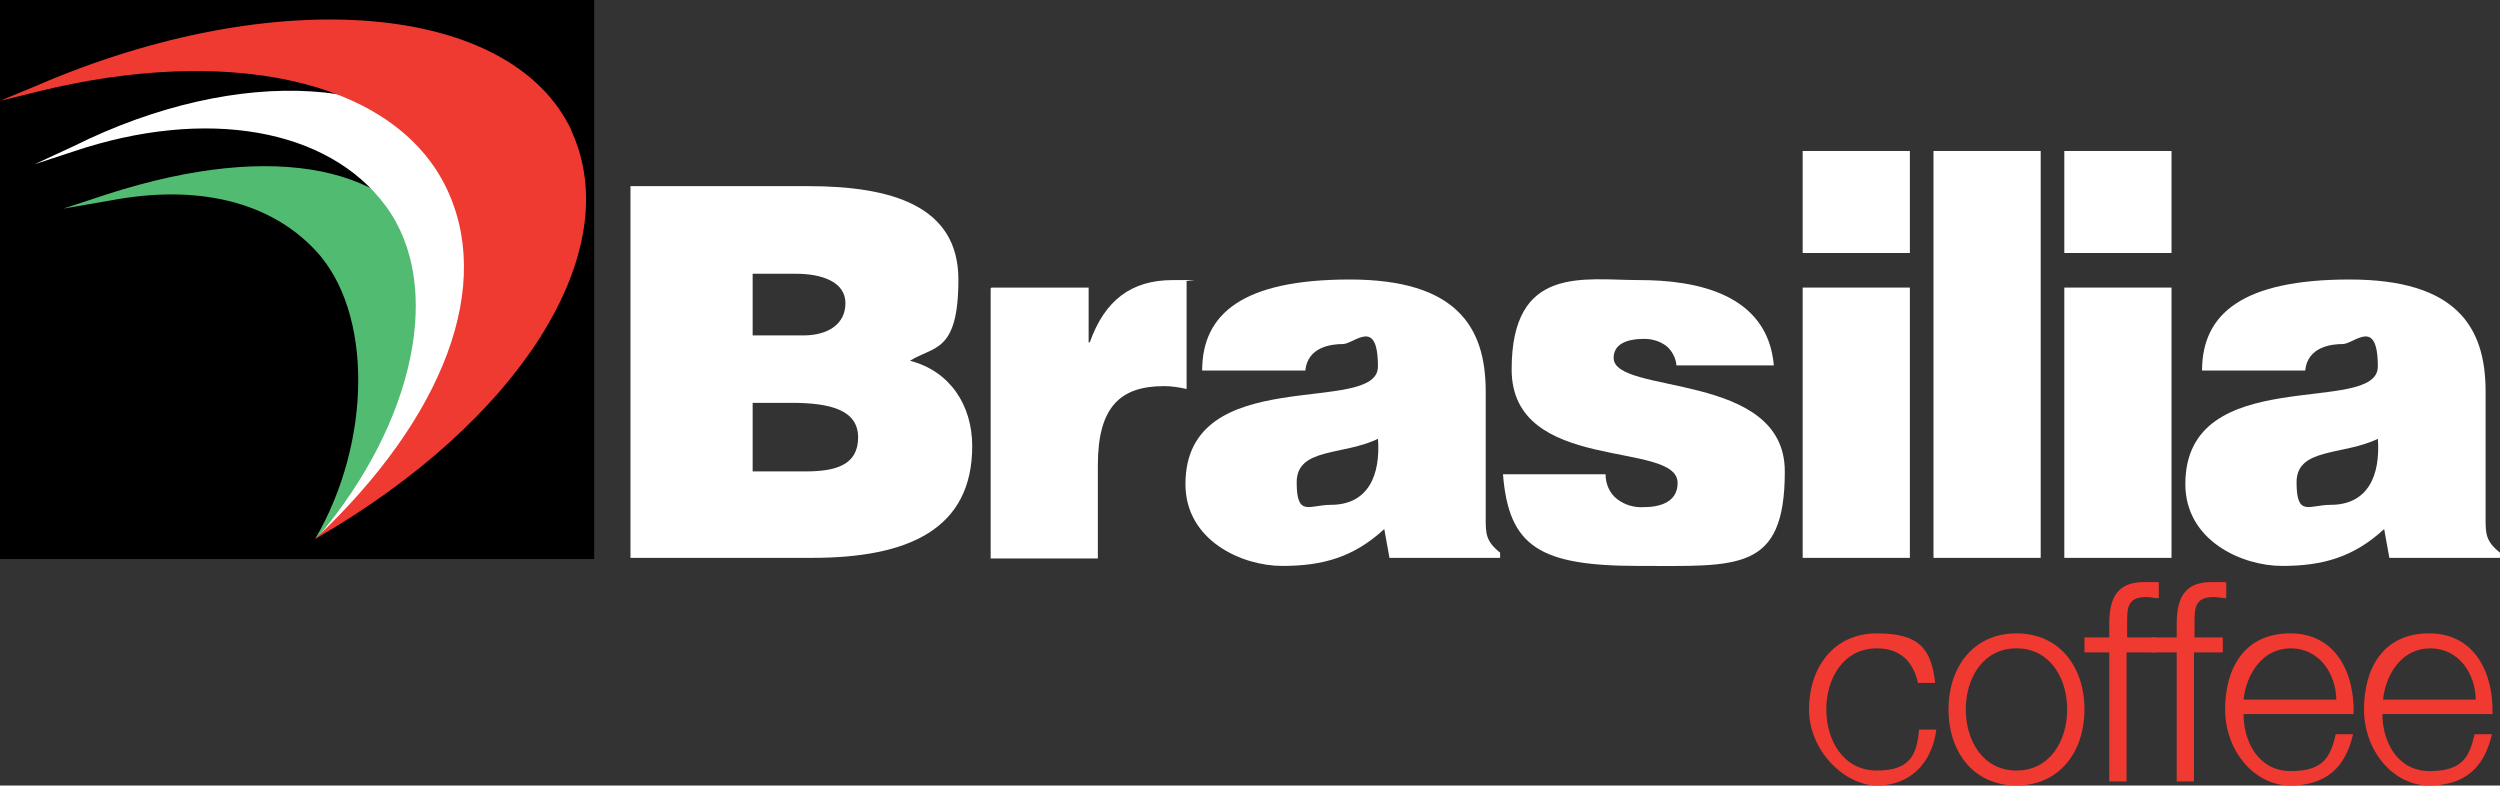 <?xml version="1.0" encoding="UTF-8"?>
<svg id="Layer_1" xmlns="http://www.w3.org/2000/svg" version="1.1" viewBox="0 0 433.8 136.3">
  <rect x="0" y="0" width="433.8" height="136.3" fill="#333333" stroke="none"/>
  <!-- Generator: Adobe Illustrator 29.2.1, SVG Export Plug-In . SVG Version: 2.1.0 Build 116)  -->
  <defs>
    <style>
      .st0 {
        fill: #ef3931;
      }

      .st1 {
        fill: #51bb72;
      }

      .st2 {
        fill: #fff;
      }

      .st3 {
        fill: #ef3a32;
      }
    </style>
  </defs>
  <path class="st0" d="M332.8,118.5c-.8-3.7-3.1-6-7.1-6-5.9,0-8.8,5.3-8.8,10.6s2.9,10.6,8.8,10.6,6.9-2.9,7.3-7.1h3c-.8,6-4.7,9.7-10.3,9.7s-11.8-6-11.8-13.2,4.2-13.2,11.8-13.2,9.4,2.9,10.1,8.6h-3.1s.1,0,.1,0Z"/>
  <path class="st0" d="M361.7,123.1c0,7.2-4.2,13.2-11.8,13.2s-11.8-6-11.8-13.2,4.2-13.2,11.8-13.2,11.8,6,11.8,13.2ZM341.1,123.1c0,5.3,2.9,10.6,8.8,10.6s8.8-5.3,8.8-10.6-2.9-10.6-8.8-10.6-8.8,5.3-8.8,10.6h0Z"/>
  <path class="st0" d="M373.9,113.2h-4.9v22.4h-3v-22.4h-4.3v-2.6h4.3v-2.3c0-4.3,1.2-7.3,6-7.3s1.7,0,2.6.2v2.6c-.7,0-1.5-.2-2.2-.2-3.4,0-3.3,2.1-3.3,4.8v2.2h4.9v2.6h-.1Z"/>
  <path class="st0" d="M385.6,113.2h-4.9v22.4h-3v-22.4h-4.3v-2.6h4.3v-2.3c0-4.3,1.2-7.3,6-7.3s1.7,0,2.6.2v2.6c-.7,0-1.5-.2-2.2-.2-3.4,0-3.3,2.1-3.3,4.8v2.2h4.9v2.6h-.1Z"/>
  <path class="st0" d="M389.3,124c0,4.4,2.4,9.8,8.2,9.8s6.9-2.6,7.8-6.4h3c-1.3,5.7-4.6,8.9-10.9,8.9s-11.3-6.1-11.3-13.2,3.3-13.2,11.3-13.2,11.2,7,11,14h-19.2.1ZM405.4,121.4c-.1-4.6-3-8.9-7.9-8.9s-7.7,4.4-8.2,8.9h16.2-.1Z"/>
  <path class="st0" d="M413.4,124c0,4.4,2.4,9.8,8.2,9.8s6.9-2.6,7.8-6.4h3c-1.3,5.7-4.6,8.9-10.9,8.9s-11.3-6.1-11.3-13.2,3.3-13.2,11.3-13.2,11.2,7,11,14h-19.2.1ZM429.6,121.4c-.1-4.6-3-8.9-7.9-8.9s-7.7,4.4-8.2,8.9h16.1Z"/>
  <path class="st2" d="M109.4,96.8V32.3h30.8c14.5,0,26.1,3.4,26.1,16.2s-4.3,11.5-8.4,14.1c7,1.8,10.8,7.8,10.8,14.8,0,14.4-11,19.4-27.8,19.4h-31.5ZM130.6,47.4v10.8h8.8c4.2,0,7.3-1.9,7.3-5.6s-4.1-5.1-8.6-5.1h-7.5ZM130.6,69.9v11.9h9.2c5.2,0,9.1-1.1,9.1-5.9s-4.9-6-11.6-6h-6.7Z"/>
  <path class="st2" d="M172,49.9h16.9v9.5h.2c2.6-7.3,7.2-10.8,14.4-10.8s1.6,0,2.4.3v18.6c-1.3-.3-2.6-.5-3.9-.5-7.6,0-11.5,3.6-11.5,13.7v16.2h-18.6v-46.9h.1Z"/>
  <path class="st2" d="M241.1,96.8l-.9-5c-5.3,4.9-10.7,6.4-17.7,6.4s-16.8-4.4-16.8-14.2c0-21.3,33.4-11.7,33.4-20.4s-4.1-3.9-6.1-3.9-6.1.5-6.5,4.6h-17.9c0-9.9,7.1-15.8,25.6-15.8s23.6,8.2,23.6,19.4v22c0,2.7,0,4,2.5,6v.9h-19.3,0ZM239.2,76.1c-6.1,3-14.2,1.5-14.2,7.6s2.2,3.9,5.9,3.9c6.5,0,8.7-5.1,8.2-11.6h.1Z"/>
  <path class="st2" d="M278.6,82.3c0,1.7.7,3.3,2,4.3s2.9,1.5,4.6,1.4c2.9,0,5.9-.9,5.9-4.2,0-7.5-28.8-1.5-28.8-19.7s12.5-15.5,22.2-15.5,22.2,2.3,23.3,14.8h-16.9c-.1-1.3-.8-2.6-1.8-3.4-1.1-.8-2.4-1.2-3.8-1.2-3.2,0-5.3,1-5.3,3.3,0,6.5,29.7,2.2,29.7,19.7s-8.1,16.4-25.3,16.4-22.6-3.3-23.6-15.9h17.8,0Z"/>
  <path class="st2" d="M312.8,26.2h18.6v17.7h-18.6v-17.7ZM312.8,96.8v-46.9h18.6v46.9h-18.6Z"/>
  <path class="st2" d="M335.5,96.8V26.2h18.6v70.6h-18.6Z"/>
  <path class="st2" d="M358.2,26.2h18.6v17.7h-18.6v-17.7ZM358.2,96.8v-46.9h18.6v46.9h-18.6Z"/>
  <path class="st2" d="M414.6,96.8l-.9-5c-5.3,4.9-10.7,6.4-17.7,6.4s-16.8-4.4-16.8-14.2c0-21.3,33.4-11.7,33.4-20.4s-4.1-3.9-6.1-3.9-6.1.5-6.5,4.6h-17.9c0-9.9,7.1-15.8,25.6-15.8s23.6,8.2,23.6,19.4v22c0,2.7,0,4,2.5,6v.9h-19.3,0ZM412.7,76.1c-6.1,3-14.2,1.5-14.2,7.6s2.2,3.9,5.9,3.9c6.5,0,8.7-5.1,8.2-11.6h.1Z"/>
  <rect width="103.1" height="97"/>
  <path class="st1" d="M76.1,44.7c-7.2-15.7-28-20.5-57.5-11l-7.6,2.5,8.1-1.4c15.2-2.9,27.7.2,35.6,8.6,10.1,10.7,9.8,33.3,0,50.1,21.2-15.5,27.7-34.8,21.3-48.8h0Z"/>
  <path class="st2" d="M81.7,29.8c-10.6-16.9-40.1-18.8-69-4.4l-6.7,3.1,6.7-2.2c23.1-7.8,44.3-4,54.2,9.4,10.3,13.9,4.9,37.7-11.5,57.2,24.2-19.7,36.6-46.7,26.3-63.2h0Z"/>
  <path class="st3" d="M99.2,22.7C88.7.3,47.8-3,6.5,14.8l-6.5,2.7,6.5-1.6c32.7-8.1,61.1-2.3,70.6,16,8.9,17.3,0,40.5-22.4,61.6,35.5-20.4,54.2-49.9,44.4-70.9h0Z"/>
</svg>